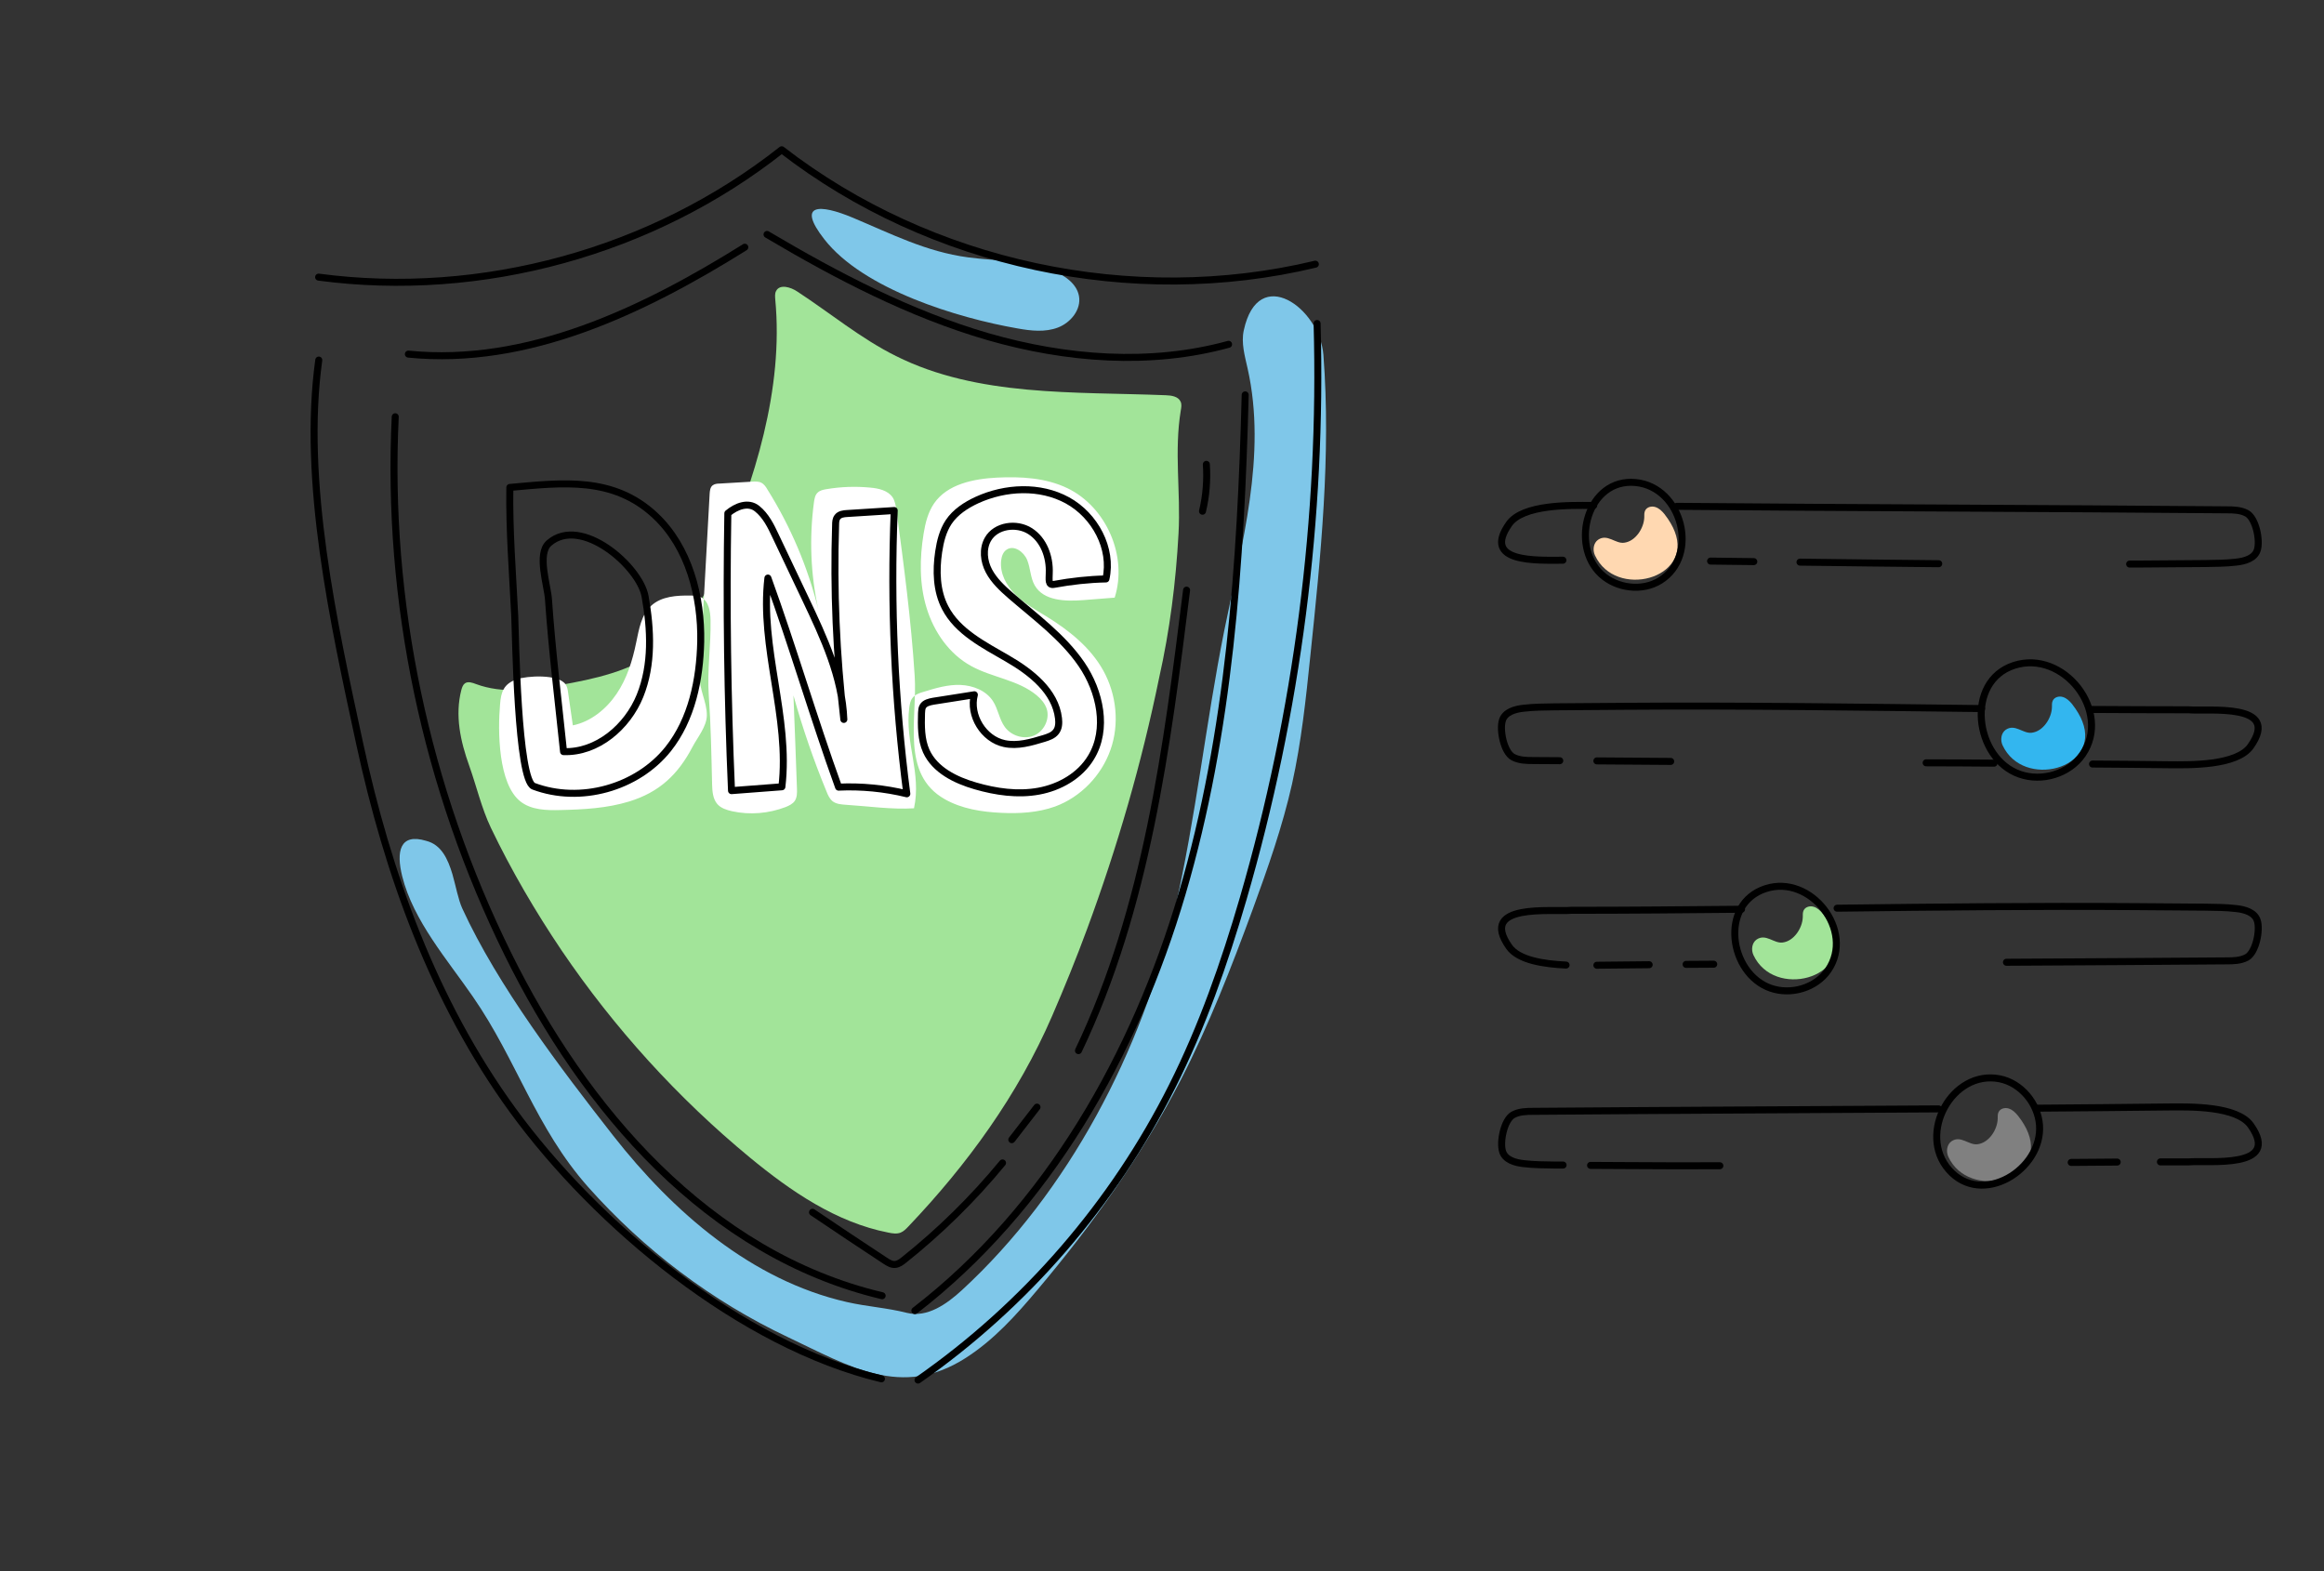 <?xml version="1.0" encoding="utf-8"?>
<svg xmlns="http://www.w3.org/2000/svg" id="Layer_1" style="enable-background:new 0 0 1328.3 898;" version="1.1" viewBox="0 0 1328.3 898" x="0px" y="0px">
<rect x="0" y="0" width="1328.3" height="898" fill="#333333" stroke="none"/>
<style type="text/css">
	.st0{fill:#7FC7E9;}
	.st1{fill:#FFD8B1;}
	.st2{fill:#33B6EF;}
	.st3{fill:#A2E499;}
	.st4{fill:#808080;}
	.st5{fill:#FFFFFF;}
	.st6{fill:none;stroke:#000000;stroke-width:4;stroke-linecap:round;stroke-linejoin:round;}
</style>
<g id="colors">
	<path class="st0" d="M258.6,499.7c2,7,3.3,14.4,5.6,19.5c20.4,44.4,56.1,91.3,86.2,129.8c34.4,43.9,79.2,82.8,133.6,95.2   c11.9,2.7,22.5,3.2,34.4,6.2c11.5,2.9,22.7-5,31.4-13c61.1-56.3,103.1-137,121.6-217.3c12.1-52.6,17.7-106.5,28.3-159.5   c10-49.6,24.5-100.5,13.4-149.9c-1.6-7.2-3.8-14.7-2.2-21.9c8.3-38.3,43.4-12.6,45.5,14c4.4,57.4-1.5,115.1-7.5,172.4   c-2.5,24.4-5.1,48.8-10.4,72.8c-5.5,24.4-13.8,48-22.4,71.5c-12.2,33.2-25,66.2-41.2,97.7c-22.2,43.2-50.7,83-82,120.1   c-12.2,14.5-25,28.7-41,38.9c-36.6,23.4-66.4,4.7-101.5-11.9c-43.4-20.5-82.4-50-114.2-85.8c-30.1-33.9-40.8-72.6-65.9-108.8   c-14.6-21.2-34-43.3-40.4-68.8c-3.5-14.1-1.5-24.9,13.7-20.3C252.3,482.8,256,491,258.6,499.7L258.6,499.7z"/>
	<path class="st0" d="M553.3,147.1c16.5,2.2,33.6,1.5,49,7.8c6.5,2.7,13.1,7.3,14.4,14.3c1.4,7.7-4.7,15.2-12,18   c-7.3,2.8-15.5,1.9-23.2,0.5c-34-5.9-88.1-22.3-110.4-51c-15.9-20.4-2.8-20.3,16.5-12.2C509.3,133.6,529.3,143.9,553.3,147.1   L553.3,147.1z"/>
	<path class="st1" d="M957.2,303.8c10.6,27-33.8,38.9-45.6,13.6c-1.4-3-0.9-7,1.8-8.9c5.3-3.6,9.9,2.4,14.9,1.7   c6.5-0.8,11.3-8.3,11.5-14.5c0-1.3-0.1-2.7,0.5-3.9c1-2,3.6-2.7,5.8-2s3.8,2.3,5.2,4C954.1,297.4,956,300.7,957.2,303.8   L957.2,303.8z"/>
	<path class="st2" d="M1190.2,412.4c10.6,27-33.8,38.9-45.6,13.6c-1.4-3-0.9-7,1.8-8.9c5.3-3.6,9.9,2.4,14.9,1.7   c6.5-0.8,11.3-8.3,11.5-14.5c0-1.3-0.1-2.7,0.5-3.9c1-2,3.6-2.7,5.8-2s3.8,2.3,5.2,4C1187.1,406,1189,409.3,1190.2,412.4   L1190.2,412.4z"/>
	<path class="st3" d="M1047.8,532.2c10.6,27-33.8,38.9-45.6,13.7c-1.4-3-0.9-7,1.8-8.9c5.3-3.6,9.9,2.4,14.9,1.7   c6.5-0.8,11.3-8.3,11.5-14.5c0-1.3-0.1-2.7,0.5-3.9c1-2,3.6-2.7,5.8-2s3.8,2.3,5.2,4C1044.6,525.8,1046.6,529.1,1047.8,532.2   L1047.8,532.2z"/>
	<path class="st4" d="M1159.2,647.5c10.6,27-33.8,38.9-45.6,13.7c-1.4-3-0.9-7,1.8-8.9c5.3-3.6,9.9,2.4,14.9,1.7   c6.5-0.8,11.3-8.3,11.5-14.5c0-1.3-0.1-2.7,0.5-3.9c1-2,3.6-2.7,5.8-2s3.8,2.3,5.2,4C1156.1,641.1,1158,644.4,1159.2,647.5   L1159.2,647.5z"/>
</g>
<g id="conturs">
	<path class="st3" d="M621.3,531.1c-6.2,16.8-12.9,33.3-20,49.7c-19.5,45-48.3,84.7-82.1,120.2c-1.3,1.4-2.7,2.8-4.4,3.5   c-2.2,0.9-4.7,0.5-7.1,0c-29.7-5.8-55.7-23.6-79.1-42.9c-41.2-34-77.5-74-107.5-118.2c-15.1-22.4-28.8-45.8-40.5-70.2   c-5.4-11.3-8.2-23.7-12.4-35.5c-5-13.9-8.3-28.8-4.5-43.4c0.4-1.4,0.9-2.9,2-3.7c1.8-1.3,4.3-0.4,6.4,0.4   c15.1,5.6,31.9,3.4,47.7,0.6c19.9-3.5,40.5-7.9,56.7-20c16.5-12.3,26.7-31.3,34.8-50.2c20-46.6,36.7-99.1,31.8-150.3   c-0.1-1.6-0.3-3.4,0.5-4.8c2.1-4.1,8.4-2.2,12.2,0.4c18.8,12.3,36.2,26.8,56.3,36.8c46.8,23.4,101.8,20.3,154.2,22.4   c3.3,0.1,7.2,0.7,8.5,3.7c0.7,1.5,0.4,3.3,0.1,4.9c-3.9,23.8,0,46.3-1.3,70.4c-1.5,27.7-5,55.5-11.1,82.6   C652.5,436.3,638.6,484.3,621.3,531.1L621.3,531.1z"/>
	<path class="st5" d="M297.6,458.2c6.2,4.8,14.8,5,22.6,4.8c13.3-0.3,26.7-1,39.4-4.9c17.3-5.3,28-15.5,36.2-31.2   c2.9-5.5,8.1-11.6,8.2-18c0.1-7.8-4.6-14.9-4.1-23.4c1.9-34.4,3.8-68.8,5.7-103.2c0.1-1.7,0.3-3.7,1.6-4.8c1.1-0.9,2.6-1.1,4-1.1   c6.2-0.4,12.4-0.7,18.6-1.1c1.8-0.1,3.7-0.2,5.3,0.6c1.6,0.8,2.7,2.4,3.6,4c13.2,21.1,23,44.2,29,68.4c-4.4-20-5.2-40.8-2.5-61.1   c0.3-2,0.6-4.2,2.1-5.6c1.3-1.3,3.2-1.7,5-2c8.3-1.4,16.7-1.7,25-0.9c4.8,0.4,10.2,1.6,12.9,5.6c1.4,2.2,1.8,4.9,2.2,7.5   c4.2,31.4,8.4,62.9,10.4,94.6c1.6,24.5-8.1,56.1,17.2,70.4c9.7,5.5,21.1,7.3,32.3,7.8c10.3,0.5,20.9-0.1,30.7-3.6   c14.7-5.4,26.5-17.7,31.7-32.4s3.5-31.6-4.1-45.3c-7.3-13.2-19.6-23-32.4-30.9c-6.2-3.8-12.7-7.4-17.8-12.5   c-5.2-5.1-9-12.2-8.2-19.5c0.3-2.4,1.1-4.9,3.1-6.2c4.2-2.9,9.9,1.2,11.8,5.9s1.8,10.1,4.3,14.5c5.1,8.9,17.6,9.2,27.9,8.4   c5.9-0.5,11.9-0.9,17.8-1.4c7.5-23.6-4.7-51.7-26.9-62.5c-12.4-6-26.7-6.8-40.5-6.1c-13.3,0.7-28.2,3.7-35.8,14.7   c-3.5,5.1-5,11.2-6,17.3c-2.3,14.1-2.5,28.8,1.7,42.5c4.2,13.7,12.9,26.3,25.5,33.2c12,6.6,26.8,7.9,37.4,16.7   c2.5,2.1,4.8,4.7,5.8,7.9c1.8,5.9-1.7,12.9-7.5,15.2c-5.8,2.3-12.9,0-16.5-5c-3.2-4.4-3.8-10.2-6.8-14.8c-3.9-6-11.4-8.9-18.5-9.2   s-14.2,1.8-21,3.9c-2.4,0.7-5,1.5-6.5,3.6c-1.2,1.5-1.5,3.5-1.8,5.4c-2.6,20.2,7.1,37.3,2.7,57.6c-12.7,0.8-26.2-1.2-38.9-2   c-2.7-0.2-5.5-0.4-7.6-2c-1.7-1.4-2.7-3.5-3.5-5.6c-7.4-17.9-13.7-36.3-18.9-54.9c0.7,17.7,1.4,35.5,2,53.2c0.1,2.4,0.1,5-1.2,7   c-1.2,1.8-3.3,2.8-5.3,3.6c-9.7,3.7-20.4,4.6-30.5,2.4c-3.1-0.7-6.4-1.7-8.5-4.1c-2.6-3-2.9-7.4-3-11.3   c-0.4-16.9-0.7-33.9-1.9-50.8c-1-14.2,1.3-28.6,1-43.1c-0.1-4.9-1-10.8-5.4-13c-1.8-0.9-4-1-6-1c-7.9-0.1-16.6,0.4-22.5,5.8   c-5.7,5.2-7,13.5-8.6,21.1c-2.1,10.3-5.3,20.6-11.2,29.3c-5.9,8.7-14.7,15.9-25,18c-0.9-6.2-1.8-12.4-2.7-18.7   c-0.2-1.7-0.5-3.4-1.5-4.8c-4.2-5.9-22-4.9-27.9-2.8c-7.3,2.5-9,7.1-9.5,14.4C284.5,417.4,284.6,448.2,297.6,458.2L297.6,458.2z"/>
	<path class="st6" d="M182.1,158.4c93.2,12.4,190.9-14.5,264.7-72.8c85,65.8,200.4,90.5,305,65.4"/>
	<path class="st6" d="M182.2,205.8c-9.6,69.1,8.6,150.8,23.3,218.9c16.1,74.5,42.3,147.7,87.5,209.8   c47.8,65.7,130.3,134.3,210.8,153.6"/>
	<path class="st6" d="M524.7,788.8c61.3-42.7,111.7-101,145.2-167.8c17.2-34.2,29.9-70.5,40.6-107.2c31-106.6,45.4-218,42.3-328.9"/>
	<path class="st6" d="M438.4,134c40,23.7,81.6,45.4,126.2,58.4c44.7,12.9,92.8,16.7,137.6,4.4"/>
	<path class="st6" d="M711.7,225.7c-2.5,96-8.9,192.8-36,284.9s-76.8,179.9-152.8,238.5"/>
	<path class="st6" d="M233.4,202.4c68.2,6.8,134.2-24.8,192.3-61.1"/>
	<path class="st6" d="M225.9,238.2c-5.1,105.6,17.6,212.3,64.4,307.1c43.5,88.2,114.3,171.7,213.9,195.3"/>
	<path class="st6" d="M464.4,692.9c13.8,9.3,27.5,18.5,41.4,27.6c1.8,1.2,3.9,2.5,6,2.2c1.8-0.2,3.4-1.4,4.8-2.5   c20.7-16.5,39.6-35.1,56.4-55.5"/>
	<path class="st6" d="M578.3,651.4c4.8-6.2,9.6-12.4,14.4-18.6"/>
	<path class="st6" d="M616.4,600.5c39-81.7,50.6-173.4,61.8-263.2"/>
	<path class="st6" d="M687.3,292.2c2.1-8.8,2.8-17.8,2.2-26.8"/>
	<path class="st6" d="M305,449.4c26.6,10,59.2,0.9,76.9-21.3c13.5-17,18.1-39.6,18.6-61.3c0.5-25.7-6.7-54-26-72.1   c-24-22.5-53-18.8-83.1-16.1c-0.4,24.4,1.6,49.1,2.8,73.4C294.7,363.6,295.8,446,305,449.4L305,449.4z"/>
	<path class="st6" d="M368.7,340.9c-3-17-36.5-46.5-54.9-30.5c-7.1,6.2-0.8,24.2-0.3,32.4c2,29,5.6,57.9,8.6,86.8   c19.2,0.7,36.5-14.1,43.7-31.9S372.1,359.8,368.7,340.9L368.7,340.9z"/>
	<path class="st6" d="M416,293.4c-0.9,52.8-0.2,105.7,2.1,158.5c9.6-0.7,19.2-1.5,28.8-2.2c4.7-39.7-12.7-79.6-8-119.3   c14.4,39.7,26,79.7,40.4,119.5c13.1-0.6,26.3,0.7,39,3.8c-7-53.6-9.4-107.9-7.2-161.9c-9,0.6-17.9,1.1-26.8,1.7   c-2.1,0.1-4.4,0.4-5.6,2c-1,1.2-1.1,2.9-1.1,4.5c-1.2,37.1,0.4,74.4,4.7,111.2c-0.9-24.2-11.5-46.9-21.9-68.8   c-5.7-12-11.4-24-17.1-36c-2.7-5.8-5.6-11.7-10.6-15.7S420.9,289.3,416,293.4L416,293.4z"/>
	<path class="st6" d="M602.5,334c9.8-1.8,19.7-2.9,29.6-3.1c3.9-17.4-6.3-36.3-22-44.9s-35.5-7.6-51.7-0.2   c-6.3,2.9-12.4,6.9-16.2,12.6c-3.3,5-4.8,11-5.7,17c-1.6,10.8-1.3,22.3,3.7,31.9c7.1,13.8,22.2,21.3,35.6,29.1   c13.5,7.8,27.4,18.7,29.2,34.2c0.3,2.7,0.2,5.6-1.5,7.7c-1.6,2.1-4.3,3-6.9,3.8c-7.3,2.2-15,4.5-22.5,2.9   c-11.9-2.5-20.3-16.1-17.2-27.9c-7.1,1.2-16.3,2.5-23.5,3.7c-2.2,0.4-4.8,1-5.9,2.9c-0.7,1.1-0.7,2.5-0.8,3.9   c-0.2,7.3-0.3,15,2.7,21.7c4.9,10.8,16.7,16.6,28.1,19.9c11.7,3.4,24.2,5.2,36.2,3s23.6-8.8,29.9-19.3c9.8-16.1,5.2-37.7-5.5-53.3   c-10.7-15.6-26.3-26.9-40.6-39.3c-4.7-4.1-9.4-8.5-12.3-14s-3.7-12.5-0.6-18c4.5-8,16.4-9.7,24.2-4.7s11.3,14.8,10.9,24   C599.7,331.2,598.9,334.7,602.5,334L602.5,334z"/>
	<path class="st6" d="M893.3,320.2c-14.8,0-46.5,1.7-30.8-20.7c7.9-11.3,35-10.7,47.2-10.6c0.4,0,0.8,0,1.2,0"/>
	<path class="st6" d="M958.4,289.4c104.8,0.9,209.7,1.1,314.2,2c4,0,8.1,0.1,11.6,2c5.2,2.9,7.7,15.5,6,20.9   c-1.4,4.8-7.2,6.5-12.2,7c-5.9,0.7-11.8,0.7-17.7,0.8c-13.1,0.1-26.2,0.2-39.3,0.3c-1.3,0-2.5,0-3.8,0"/>
	<path class="st6" d="M1108.1,322.2c-26.4-0.2-52.9-0.6-79.3-0.9"/>
	<path class="st6" d="M1002.4,321c-8.2-0.1-16.4-0.2-24.7-0.3"/>
	<path class="st6" d="M891.5,434.8c-5,0-10.1-0.1-15.2-0.1c-4,0-8.1-0.1-11.6-2c-5.2-2.9-7.7-15.5-6-20.9c1.4-4.8,7.2-6.5,12.2-7   c5.9-0.7,11.8-0.7,17.7-0.8c13.1-0.1,26.2-0.2,39.3-0.3c68.4-0.5,136.5,0.5,204.7,1.3"/>
	<path class="st6" d="M1196,405.5c18.3,0.1,36.6,0.2,54.9,0.2c10.8,1,53.2-4.4,35.5,20.8c-7.9,11.3-35,10.7-47.2,10.6   c-14.4-0.2-28.8-0.3-43.2-0.4"/>
	<path class="st6" d="M1139.7,436.2c-12.9-0.1-25.8-0.2-38.8-0.2"/>
	<path class="st6" d="M954.9,435.2c-14.1-0.1-28.2-0.2-42.2-0.3"/>
	<path class="st6" d="M912.7,551.7c10-0.1,19.9-0.2,29.9-0.3"/>
	<path class="st6" d="M963.7,551.2c5.3,0,10.6-0.1,15.8-0.1"/>
	<path class="st6" d="M1146.8,550c42-0.2,83.9-0.5,125.8-0.8c4,0,8.1-0.1,11.6-2c5.2-2.9,7.7-15.5,6-20.9c-1.4-4.8-7.2-6.5-12.2-7   c-5.9-0.7-11.8-0.7-17.7-0.8c-13.1-0.1-26.2-0.2-39.3-0.3c-57.2-0.4-114.1,0.2-171,0.9"/>
	<path class="st6" d="M995.4,519.7c-32.4,0.3-64.8,0.6-97.4,0.6c-10.8,1-53.2-4.4-35.5,20.8c5.4,7.8,20,9.9,32.6,10.5"/>
	<path class="st6" d="M909.1,666.1c6.3,0,12.6,0.1,18.8,0.1c18.4,0.1,36.7,0.2,55.1,0.1"/>
	<path class="st6" d="M1183.8,664.4c8.8-0.1,17.5-0.1,26.3-0.2"/>
	<path class="st6" d="M1234.8,664.1c5.4,0,10.8,0,16.2,0c10.8-1,53.2,4.4,35.5-20.8c-7.9-11.3-35-10.7-47.2-10.6   c-24.9,0.3-49.9,0.5-74.9,0.7"/>
	<path class="st6" d="M1108,633.8c-77.3,0.5-154.6,0.8-231.6,1.4c-4,0-8.1,0.1-11.6,2c-5.2,2.9-7.7,15.5-6,20.9   c1.4,4.8,7.2,6.5,12.2,7c5.9,0.7,11.8,0.7,17.7,0.8c1.5,0,3.1,0,4.7,0"/>
	<path class="st6" d="M1154.3,442.5c12.7,4.5,28.3-0.1,36-11.3c16.9-24.6-10.9-60-39.1-50.9S1128.5,433.5,1154.3,442.5L1154.3,442.5   z"/>
	<path class="st6" d="M1012,564.8c11.7,4.1,25.9-0.1,32.9-10.3c15.4-22.5-10-54.9-35.7-46.6C982.4,516.6,988.3,556.5,1012,564.8z"/>
	<path class="st6" d="M1165.7,643.1c-0.9-12.5-10.6-24.1-22.8-26.5c-27.2-5.3-47.1,31.4-29,52   C1132.7,690.1,1167.5,668.5,1165.7,643.1z"/>
	<path class="st6" d="M915.2,328.2c8.9,8.2,23.4,10,33.7,3.6c22.7-14.2,12.5-53.4-14-56C907.4,273.1,897.1,311.5,915.2,328.2z"/>
</g>
</svg>